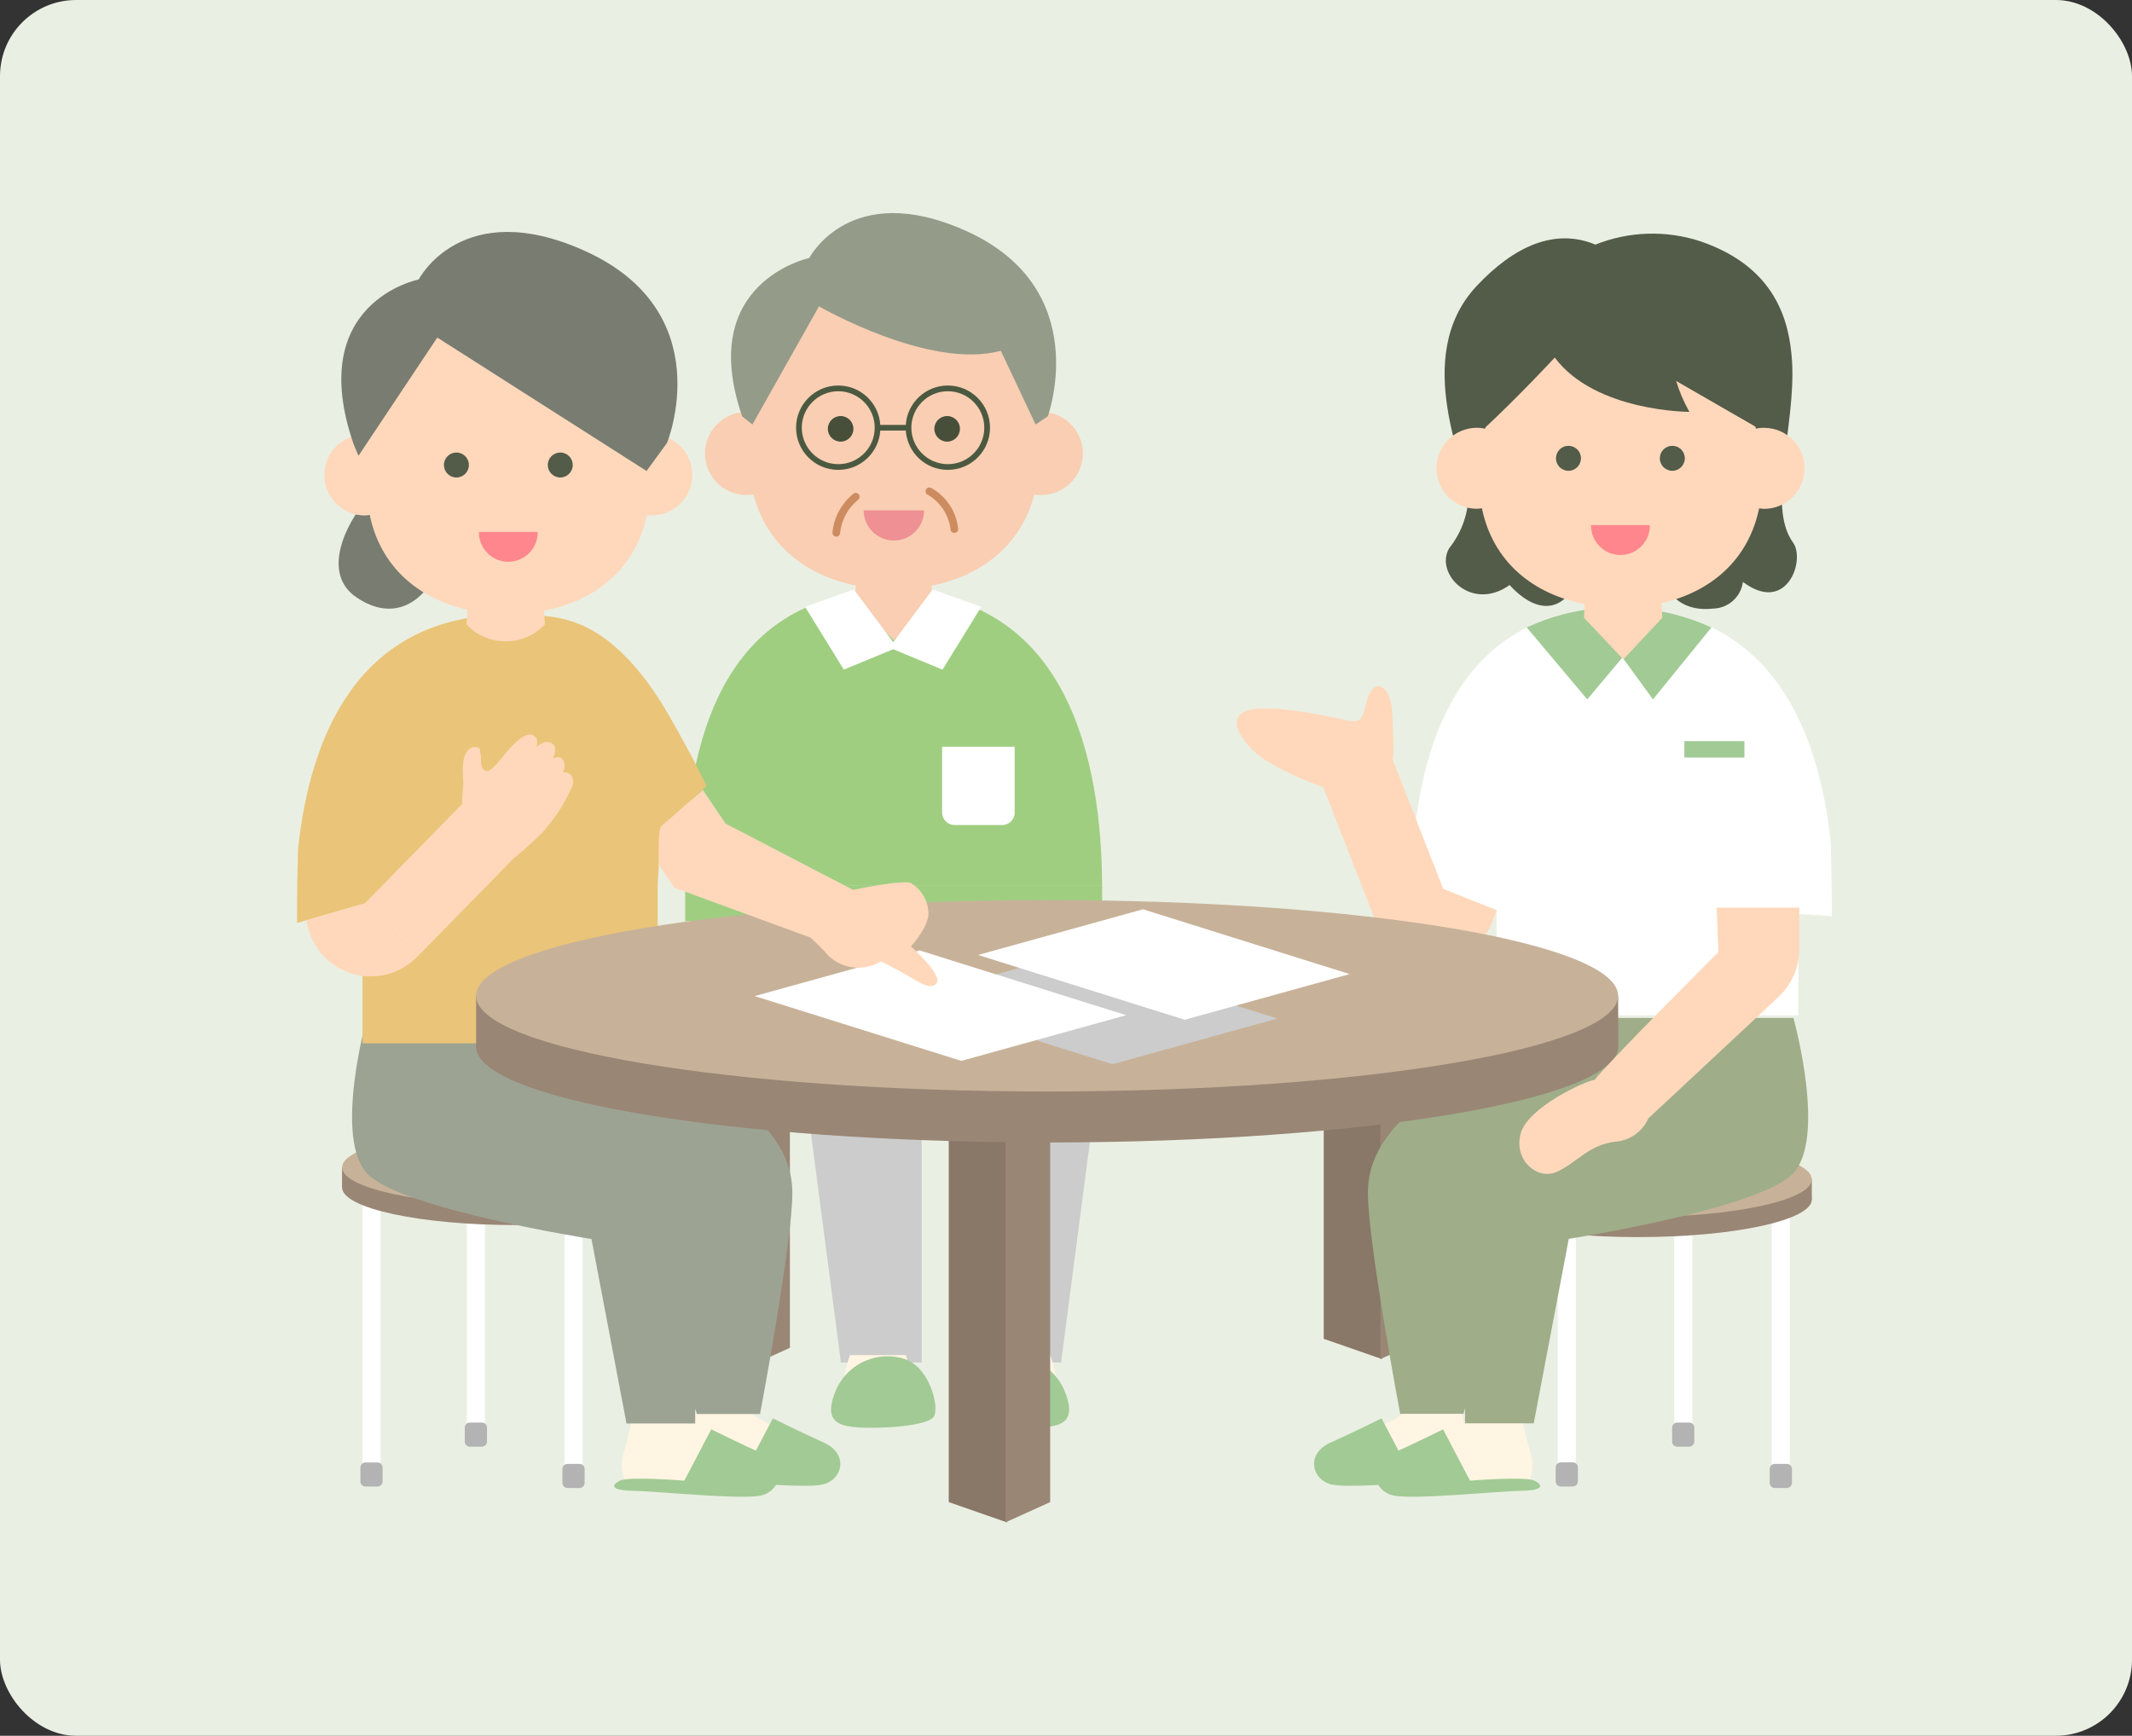 <?xml version="1.0" encoding="UTF-8"?><svg id="b" xmlns="http://www.w3.org/2000/svg" width="280" height="228" viewBox="0 0 280 228"><rect x="0" y="0" width="280" height="228" fill="#333333" stroke="none"/><defs><style>.cb{fill:#fff;}.cc{fill:#ffd8bb;}.cd{fill:#998675;}.ce{fill:#ee9094;}.cf{fill:#c7b299;}.cg{fill:#ff868d;}.ch{fill:#a2ca95;}.ci{fill:#9fce81;}.cj{fill:#9fad89;}.ck{fill:#f9ceb2;}.cl{fill:#eaefe3;}.cm{fill:#4b5940;}.cn{fill:#949b89;}.co{fill:#cc8c60;}.cp{fill:#474f3b;}.cq{fill:#897768;}.cr{fill:#ccc;}.cs{fill:#b3b3b3;}.ct{fill:#fff5e2;}.cu{fill:#9da393;}.cv{fill:#535b49;}.cw{fill:#787c71;}.cx{fill:#eac478;}</style></defs><g id="c"><rect id="d" class="cl" width="280" height="228" rx="10" ry="10"/><g id="e"><path id="f" class="cr" d="m106.26,147.02l4.18,31.95h10.61v-30.91l-14.79-1.04Z"/><path id="g" class="cr" d="m143.53,147.02l-4.18,31.95h-10.61v-30.91l14.79-1.04Z"/><g id="h"><g id="i"><path id="j" class="ct" d="m111.63,178c-.6,1.64-.91,3.37-.93,5.12l10.19.49-1.92-5.61h-7.33Z"/><path id="k" class="ch" d="m109.86,182.43c1.59-3.42,5.49-5.09,9.06-3.89,3.15,1.18,4.38,6.01,3.79,7.43s-7.48,1.72-9.99,1.53-4.78-.69-2.86-5.07"/><path id="l" class="ct" d="m137.93,178c.6,1.64.91,3.37.93,5.12l-10.19.49,1.92-5.61h7.33Z"/><path id="m" class="ch" d="m139.7,182.43c-1.59-3.42-5.49-5.09-9.06-3.89-3.15,1.18-4.38,6.01-3.79,7.43s7.48,1.72,9.99,1.53,4.78-.69,2.86-5.07"/><path id="n" class="cq" d="m132.24,199.97l-7.64-2.66v-50.98h7.64v53.64Z"/><path id="o" class="cq" d="m181.49,178.52l-7.64-2.66v-50.98h7.64v53.64Z"/><path id="p" class="cd" d="m187.16,175.86l-5.87,2.66v-53.64h5.87v50.98Z"/><path id="q" class="cq" d="m98.07,179.71l-7.64-2.66v-50.98h7.64v53.64Z"/><path id="r" class="cd" d="m103.74,177.04l-5.87,2.66v-53.64h5.87v50.98Z"/><rect id="s" class="cb" x="47.61" y="158.06" width="2.37" height="34.91"/><path id="t" class="cs" d="m49.58,195.26h-1.58c-.37,0-.67-.3-.67-.67,0,0,0,0,0,0v-1.82c0-.37.3-.67.67-.67h1.58c.37,0,.67.3.67.67v1.82c0,.37-.3.67-.67.67"/><rect id="u" class="cb" x="61.32" y="152.84" width="2.37" height="34.91"/><path id="v" class="cs" d="m63.29,190.03h-1.58c-.37,0-.67-.3-.67-.67h0v-1.83c0-.37.3-.67.67-.67h1.58c.37,0,.67.3.67.67v1.82c0,.37-.3.67-.67.67"/><rect id="w" class="cb" x="74.14" y="158.26" width="2.37" height="34.91"/><path id="x" class="cs" d="m76.11,195.46h-1.58c-.37,0-.67-.3-.67-.67h0v-1.83c0-.37.3-.67.67-.67h1.58c.37,0,.67.3.67.67v1.82c0,.37-.3.67-.67.67"/><rect id="y" class="cb" x="204.59" y="158.06" width="2.37" height="34.91"/><path id="z" class="cs" d="m206.56,195.26h-1.58c-.37,0-.67-.3-.67-.67h0v-1.83c0-.37.3-.67.67-.67h1.58c.37,0,.67.3.67.67v1.82c0,.37-.3.67-.67.67"/><rect id="aa" class="cb" x="219.88" y="152.84" width="2.37" height="34.91"/><path id="ab" class="cs" d="m221.85,190.03h-1.58c-.37,0-.67-.3-.67-.67h0v-1.83c0-.37.3-.67.67-.67h1.58c.37,0,.67.3.67.67v1.82c0,.37-.3.67-.67.67"/><rect id="ac" class="cb" x="232.69" y="158.26" width="2.37" height="34.91"/><path id="ad" class="cs" d="m234.67,195.46h-1.58c-.37,0-.67-.3-.67-.67h0v-1.83c0-.37.3-.67.67-.67h1.58c.37,0,.67.3.67.67v1.82c0,.37-.3.67-.67.67"/><path id="ae" class="cd" d="m237.95,157.56c0,2.73-10.23,4.94-22.85,4.94s-22.85-2.21-22.85-4.94,10.23-4.94,22.85-4.94,22.85,2.21,22.85,4.94"/><rect id="af" class="cd" x="192.24" y="154.92" width="45.71" height="2.64"/><path id="ag" class="cf" d="m237.95,154.92c0,2.73-10.23,4.94-22.85,4.94s-22.85-2.21-22.85-4.94,10.23-4.94,22.85-4.94,22.85,2.21,22.85,4.94"/><path id="ah" class="cd" d="m90.63,155.98c0,2.73-10.23,4.94-22.85,4.94s-22.85-2.21-22.85-4.94,10.23-4.94,22.85-4.94,22.85,2.21,22.85,4.94"/><rect id="ai" class="cd" x="44.92" y="153.34" width="45.71" height="2.64"/><path id="aj" class="cf" d="m90.63,153.34c0,2.73-10.23,4.94-22.85,4.94s-22.85-2.21-22.85-4.94,10.23-4.94,22.85-4.94,22.85,2.21,22.85,4.94"/><path id="ak" class="ct" d="m184.58,185.48c-2.7,2.02-5.9,2.56-7.57,3.98s-1.43,2.65-.25,3.79,7.18.79,9.83.44,3.64.05,5.21-.1,1.57-3,1.13-4.23-1.03-3.98-1.03-3.98l-7.33.1Z"/><path id="al" class="ch" d="m174.7,189.51c2.78-1.24,6.74-3.2,6.74-3.2l3.54,6.74s7.28-.59,8.46,0,1.23,1.28-1.72,1.33-14.01,1.18-16.72.64-3.59-4.03-.29-5.51"/><path id="am" class="ct" d="m192.66,186.92c-2.7,2.02-5.9,2.56-7.57,3.98s-1.43,2.65-.25,3.79,7.18.79,9.83.44,3.64.05,5.21-.1,1.57-3,1.13-4.23-1.03-3.98-1.03-3.98l-7.33.1Z"/><path id="an" class="ch" d="m182.78,190.95c2.78-1.24,6.74-3.2,6.74-3.2l3.54,6.74s7.28-.59,8.46,0,1.23,1.28-1.72,1.33-14.01,1.18-16.72.64-3.59-4.03-.29-5.51"/><path id="ao" class="ct" d="m98.35,185.48c2.7,2.02,5.9,2.56,7.57,3.98s1.43,2.65.25,3.79-7.18.79-9.83.44-3.64.05-5.21-.1-1.57-3-1.13-4.23,1.03-3.98,1.03-3.98l7.33.1Z"/><path id="ap" class="ch" d="m108.24,189.51c-2.78-1.24-6.74-3.2-6.74-3.2l-3.54,6.74s-7.28-.59-8.46,0-1.23,1.28,1.72,1.33,14.01,1.18,16.72.64,3.59-4.03.29-5.51"/><path id="aq" class="ct" d="m90.27,186.92c2.7,2.02,5.9,2.56,7.57,3.98s1.43,2.65.25,3.79-7.18.79-9.83.44-3.64.05-5.21-.1-1.57-3-1.13-4.23,1.03-3.98,1.03-3.98l7.33.1Z"/><path id="ar" class="ch" d="m100.15,190.95c-2.78-1.24-6.74-3.2-6.74-3.2l-3.54,6.74s-7.28-.59-8.46,0-1.23,1.28,1.72,1.33,14.01,1.18,16.72.64,3.59-4.03.3-5.51"/><path class="cu" d="m95.04,142.74l-7.07-3.01-9.99,1.43c-3.08-2.73-4.36-7.45-4.36-7.45h-25.44s-4.46,15.95.14,20.55c4.6,4.6,29.36,8.49,29.36,8.49l4.6,24.23h9.02s0-.74.01-1.97l.2.72h8.31s4.24-22.46,4.24-29-4.95-10.08-9.02-13.97Z"/><path id="as" class="ci" d="m117.12,77.68c-23.59-.17-27.36,22.68-27.14,38.59h54.76c-.06-15.79-4.22-38.41-27.62-38.59"/><path class="ck" d="m136.74,54.1c-.3,0-.59.03-.88.08-2.16-9.81-9.6-18.92-18.46-18.92s-16.31,9.11-18.47,18.93c-.29-.05-.58-.08-.88-.08h0c-3.01,0-5.46,2.44-5.46,5.46,0,3.01,2.44,5.46,5.46,5.45.31,0,.6-.03.9-.08,1.73,6.63,6.88,10.65,13.44,11.97l-.1,1.82,5.09,5.39,5.06-5.39-.1-1.8c6.59-1.31,11.77-5.33,13.51-11.99.29.05.59.08.9.08,3.01,0,5.46-2.44,5.46-5.46h0c0-3.02-2.45-5.46-5.46-5.46Z"/><path id="at" class="cp" d="m112.08,56.33c0,.93-.75,1.68-1.68,1.68-.93,0-1.68-.75-1.68-1.68,0-.93.75-1.68,1.68-1.68.93,0,1.68.75,1.68,1.67,0,0,0,0,0,0"/><path id="au" class="cp" d="m126.07,56.33c0,.93-.75,1.68-1.68,1.68-.93,0-1.68-.75-1.68-1.68,0-.93.75-1.68,1.68-1.68.93,0,1.68.75,1.68,1.67,0,0,0,0,0,0"/><path id="av" class="ce" d="m121.36,67.03c0,2.19-1.77,3.97-3.96,3.97-2.19,0-3.97-1.77-3.97-3.96h0s7.93,0,7.93,0Z"/><path id="aw" class="cn" d="m98.81,55.77l8.75-15.53s14.48,8.38,23.88,5.84l4.57,9.68,1.6-1.08s6.15-16.75-10.74-24.35c-15.24-6.86-20.58,3.56-20.58,3.56,0,0-14.91,3.13-8.82,20.79l1.34,1.08Z"/><path class="cm" d="m124.48,50.64c-2.93,0-5.33,2.28-5.52,5.17h-3.35c-.19-2.89-2.59-5.17-5.52-5.17-3.06,0-5.54,2.48-5.54,5.54,0,3.06,2.48,5.54,5.54,5.54,2.93,0,5.33-2.28,5.52-5.17h3.35c.19,2.89,2.59,5.17,5.52,5.17,3.06,0,5.54-2.48,5.54-5.54h0c0-3.06-2.48-5.54-5.54-5.54Zm-9.6,5.54c0,2.65-2.15,4.79-4.79,4.79s-4.79-2.15-4.79-4.79,2.15-4.79,4.79-4.79c2.64,0,4.79,2.15,4.79,4.79h0Zm14.39,0c0,2.65-2.15,4.79-4.79,4.79s-4.79-2.15-4.79-4.79,2.15-4.79,4.79-4.79c2.64,0,4.79,2.15,4.79,4.79h0Z"/><path id="ax" class="cb" d="m128.89,79.71l-6.41-2.28-5.17,6.92-5.17-6.92-6.41,2.28,5.09,8.25,6.48-2.68,6.48,2.68,5.09-8.25Z"/><path id="ay" class="cb" d="m133.26,98.1v8.64c0,.9-.73,1.63-1.63,1.63h-6.27c-.9,0-1.63-.73-1.63-1.63h0v-8.65h9.53Z"/><path id="az" class="co" d="m109.83,70.48s-.05,0-.07,0c-.27-.04-.46-.29-.43-.56.2-1.98,1.18-3.79,2.72-5.04.2-.19.52-.17.71.03s.17.52-.03.71c0,0-.02.01-.02.02-1.36,1.09-2.22,2.69-2.38,4.42-.03.25-.24.43-.49.43"/><path id="ba" class="co" d="m125.33,70h-.03c-.28-.02-.48-.26-.47-.53h0c-.25-1.87-1.35-3.53-2.98-4.48-.25-.11-.37-.41-.25-.66.11-.25.41-.37.66-.25.02,0,.03.01.05.02,2,1.12,3.32,3.15,3.53,5.43-.02.26-.24.47-.5.47"/><rect id="bb" class="ci" x="89.99" y="116.27" width="54.76" height="4.72"/><path id="bc" class="cx" d="m86.38,115.89v21.15h-38.77v-30.62l39.33.3-.55,9.17Z"/><path class="cj" d="m235.53,133.71h-25.44s-1.27,4.72-4.36,7.45l-9.99-1.43-7.07,3.01c-4.07,3.89-9.02,7.43-9.02,13.97s4.24,29,4.24,29h8.31l.2-.74c0,1.24.01,1.99.01,1.99h9.02l4.6-24.23s24.76-3.89,29.36-8.49c4.6-4.6.14-20.54.14-20.54Z"/><path id="bd" class="cb" d="m236.17,106.53v26.83h-39.62v-26.07l39.62-.76Z"/><path id="be" class="cb" d="m240.44,110.71c-1.53-14.63-7.72-30.72-27.57-30.86-20.05-.15-25.97,16.1-27.23,30.86l2.28,5.64,10.28,3.82,35.69-1.63,6.54-7.84Z"/><path id="bf" class="ch" d="m224.77,82.42c-3.74-1.74-7.82-2.62-11.95-2.57-4.25-.13-8.47.75-12.31,2.57l7.95,9.45,4.62-5.51,4.01,5.51,7.68-9.46Z"/><path id="bg" class="cv" d="m206.94,76.84c1.09,2.42,3.54,3.93,6.18,3.82,4.85.1,5.78-3.61,5.78-3.61,0,0,1.27,3.42,6.08,2.89,1.99-.04,3.66-1.52,3.92-3.5,5.77,4.33,8.25-2.89,6.58-5.18-3.51-4.81.41-15.4-.13-23.82-.33-5.19-2.08-12.35-12.05-15.75-4.5-1.47-9.37-1.32-13.77.44-5.27-2.19-10.63.13-15.61,5.45-8.75,9.36-1.11,24.03-1.06,27.77-.13,2.43-1.01,4.75-2.53,6.65-1.96,3.3,2.89,8.45,7.94,4.84,0,0,5.05,6.19,8.66,0"/><path class="cc" d="m231.67,56.19c-.36,0-.72.04-1.06.11-2.34-9.23-9.42-17.59-17.79-17.59s-15.45,8.36-17.79,17.59c-.34-.07-.7-.11-1.06-.11-2.94,0-5.32,2.38-5.32,5.32,0,2.94,2.38,5.32,5.31,5.32.22,0,.44-.04.66-.07,1.46,7.06,6.73,11.28,13.51,12.59l-.1,1.8,5.16,5.46,5.13-5.46-.11-1.93c6.44-1.45,11.41-5.63,12.82-12.45.22.03.43.07.65.07,2.94,0,5.32-2.38,5.32-5.32h0c0-2.94-2.38-5.32-5.32-5.32Z"/><path id="bh" class="cv" d="m207.63,60.2c0,.9-.73,1.64-1.64,1.64s-1.64-.73-1.64-1.64.73-1.64,1.64-1.64h0c.9,0,1.64.73,1.64,1.63h0"/><path id="bi" class="cv" d="m221.27,60.2c0,.9-.73,1.64-1.64,1.64s-1.64-.73-1.64-1.64.73-1.64,1.64-1.64h0c.9,0,1.64.73,1.64,1.64h0"/><path id="bj" class="cg" d="m216.68,68.97c.03,2.14-1.67,3.89-3.8,3.93s-3.89-1.67-3.93-3.8c0-.04,0-.08,0-.12h7.73Z"/><path id="bk" class="cv" d="m220.13,50.03c.43,1.42,1.01,2.78,1.74,4.07,0,0-12.35,0-17.68-7.13,0,0-4.65,5.02-9.31,9.36l.2-6.92,4.85-10.51,12.27-3.3,18.45,6.91.22,13.72-10.74-6.19Z"/><rect id="bl" class="ch" x="221.21" y="97.35" width="7.89" height="2.16"/><path id="bm" class="cb" d="m240.44,110.71s.17,6.19.13,9.64l-11.97-.82-7.42-12.44,17.13,3.21,2.14.4Z"/><path class="cc" d="m189.54,116.76h0l-6.63-16.97h0c.14-1.04.16-2.09.06-3.14-.15-1.92.15-5.08-1.23-6.21-1.38-1.13-2.17,1.13-2.46,2.47-.3,1.33-.64,2.02-1.97,1.78-1.33-.25-10.21-2.37-13.41-1.38-3.2.99-.59,4.59,2.22,6.51,2.41,1.46,4.98,2.66,7.65,3.56h0s6.63,16.96,6.63,16.96h0s.24.55.24.55c1.89,4.29,6.9,6.24,11.2,4.35,1.56-.68,2.87-1.82,3.77-3.26l.95-2.43-7.01-2.79Z"/><path class="cd" d="m200.94,130.8c-13.29-3.52-36.72-5.87-63.42-5.87s-50.15,2.34-63.43,5.87h-11.56v6.69s0,0,0,0c0,6.63,30.66,12.06,69.52,12.54v49.94l5.87-2.66v-47.24c41.22-.04,74.58-5.65,74.6-12.57h0v-6.7h-11.57Z"/><path id="bn" class="cf" d="m212.51,130.8c0,6.94-33.57,12.57-74.99,12.57s-74.99-5.63-74.99-12.57,33.57-12.57,74.99-12.57,74.99,5.63,74.99,12.57"/><path id="bo" class="cc" d="m225.45,119.22h10.86v5.42c0,2.4-1,4.69-2.75,6.33l-17.08,15.94c-.78,1.76-2.47,2.94-4.39,3.06-3.46.4-5.19,2.93-7.72,3.99s-5.59-1.6-4.66-5.06,8.52-6.92,9.72-7.06c1.86-2.4,16.24-16.77,16.24-16.77l-.21-5.86Z"/><path id="bp" class="cx" d="m74.01,81.35c5.62,1.18,10.35,6.51,13.9,12.72,3.55,6.21,4.88,9.17,4.88,9.17l-7.84,7.25v10.43h-7.34l-3.6-39.57Z"/><path id="bq" class="cr" d="m167.76,133.79l-21.66,6-27.14-8.51,21.66-6,27.14,8.51Z"/><path id="br" class="cb" d="m177.25,127.95l-21.66,6-27.14-8.51,21.66-6,27.14,8.51Z"/><path id="bs" class="cb" d="m147.91,133.35l-21.66,6-27.14-8.51,21.66-6,27.14,8.51Z"/><path id="bt" class="cw" d="m48.13,65.67c-2.66,3.06-6.01,9.66-1.28,12.82,4.73,3.16,8.28.69,10.16-2.56s-8.88-10.26-8.88-10.26"/><path id="bu" class="cx" d="m39.14,111.6c1.53-14.63,7.72-30.72,27.57-30.87,15.7-.12,10.51,4.31,20.77,23.79,1.08,1.08-9.51,2.57-8.48,3.15l-39.85,3.92Z"/><path class="cc" d="m85.61,57.07c-.36,0-.72.04-1.06.11-2.34-9.23-9.42-17.59-17.79-17.59s-15.46,8.36-17.79,17.59c-.34-.07-.7-.11-1.06-.11h0c-2.94,0-5.32,2.38-5.32,5.32h0s0,0,0,0c0,2.94,2.38,5.32,5.32,5.32.22,0,.44-.04.65-.07,1.41,6.82,6.38,11,12.82,12.45l-.11,1.93c.1.1.2.2.3.3,2.83,2.68,7.3,2.55,9.97-.28l.02-.02-.1-1.8c6.77-1.3,12.05-5.53,13.51-12.59.22.03.43.07.65.07,2.94,0,5.32-2.38,5.31-5.32,0-2.93-2.38-5.31-5.32-5.31Z"/><path id="bv" class="cv" d="m71.94,61.08c0,.9.73,1.64,1.64,1.64.9,0,1.64-.73,1.64-1.64,0-.9-.73-1.64-1.64-1.64h0c-.9,0-1.64.73-1.64,1.64h0"/><path id="bw" class="cv" d="m58.3,61.08c0,.9.73,1.64,1.64,1.64.9,0,1.64-.73,1.64-1.64,0-.9-.73-1.64-1.64-1.64h0c-.9,0-1.64.73-1.64,1.64h0"/><path id="bx" class="cg" d="m62.89,69.86c-.03,2.14,1.67,3.89,3.8,3.93,2.14.03,3.89-1.67,3.93-3.8,0-.04,0-.08,0-.12h-7.73Z"/><path id="by" class="cx" d="m39.14,111.6s-.17,6.19-.13,9.64l8.91-2.58,10.49-10.68-19.26,3.62Z"/><path class="cc" d="m73.93,101.47c.51-1,.14-2.53-1.35-1.83,0,0,.79-1.29-.05-1.97-.84-.68-2.11.45-2.11.45,0,0,.49-1.02-.36-1.52-1.13-.67-3.03,1.6-3.83,2.56-1.07,1.29-1.84,2.23-2.4,2.1-.83-.18-.65-1.74-.65-1.74l-.18-1.18c-.23-.21-.55-.28-.85-.21-1.87.53-1.26,3.92-1.31,4.75-.06,1.11-.21,2.25-.13,2.84l-.06-.06-12.75,13.01,7.02,6.88,12.56-12.81h0s1.88-1.52,3.74-3.37c1.6-1.77,2.92-3.79,3.89-5.97.53-1.17-.3-2.17-1.2-1.92Z"/><path class="cc" d="m40.25,120.88l.04.21c.27,1.68,1.03,3.24,2.19,4.48,3.21,3.42,8.58,3.6,12.01.39l.44-.41-7.02-6.89-7.66,2.22Z"/><path id="bz" class="cc" d="m95.27,108.17l16.77,8.72s6.47-1.38,7.6-.89c1.47.88,2.35,2.49,2.29,4.2-.16,1.77-2.29,4.12-2.29,4.12,0,0,4.17,3.69,3.37,4.82s-2.68-.42-5.1-1.71-4.3-2.2-4.3-2.2c0,0,2.94.65,1.84,1.19-2.17,1.18-4.86.83-6.65-.88-.74-.85-1.53-1.64-2.37-2.39l-17.86-6.54-2.06-3.03c-.04-2.35-.03-4.35.29-5.02l5.51-4.79,2.97,4.4Z"/><path id="ca" class="cw" d="m84.91,61.87l2.69-3.69s7.05-17.19-10.83-25.24c-16.13-7.26-21.78,3.77-21.78,3.77,0,0-15.01,2.94-8.55,21.63l.64,1.53,10.35-15.53,27.49,17.53Z"/></g></g></g></g></svg>